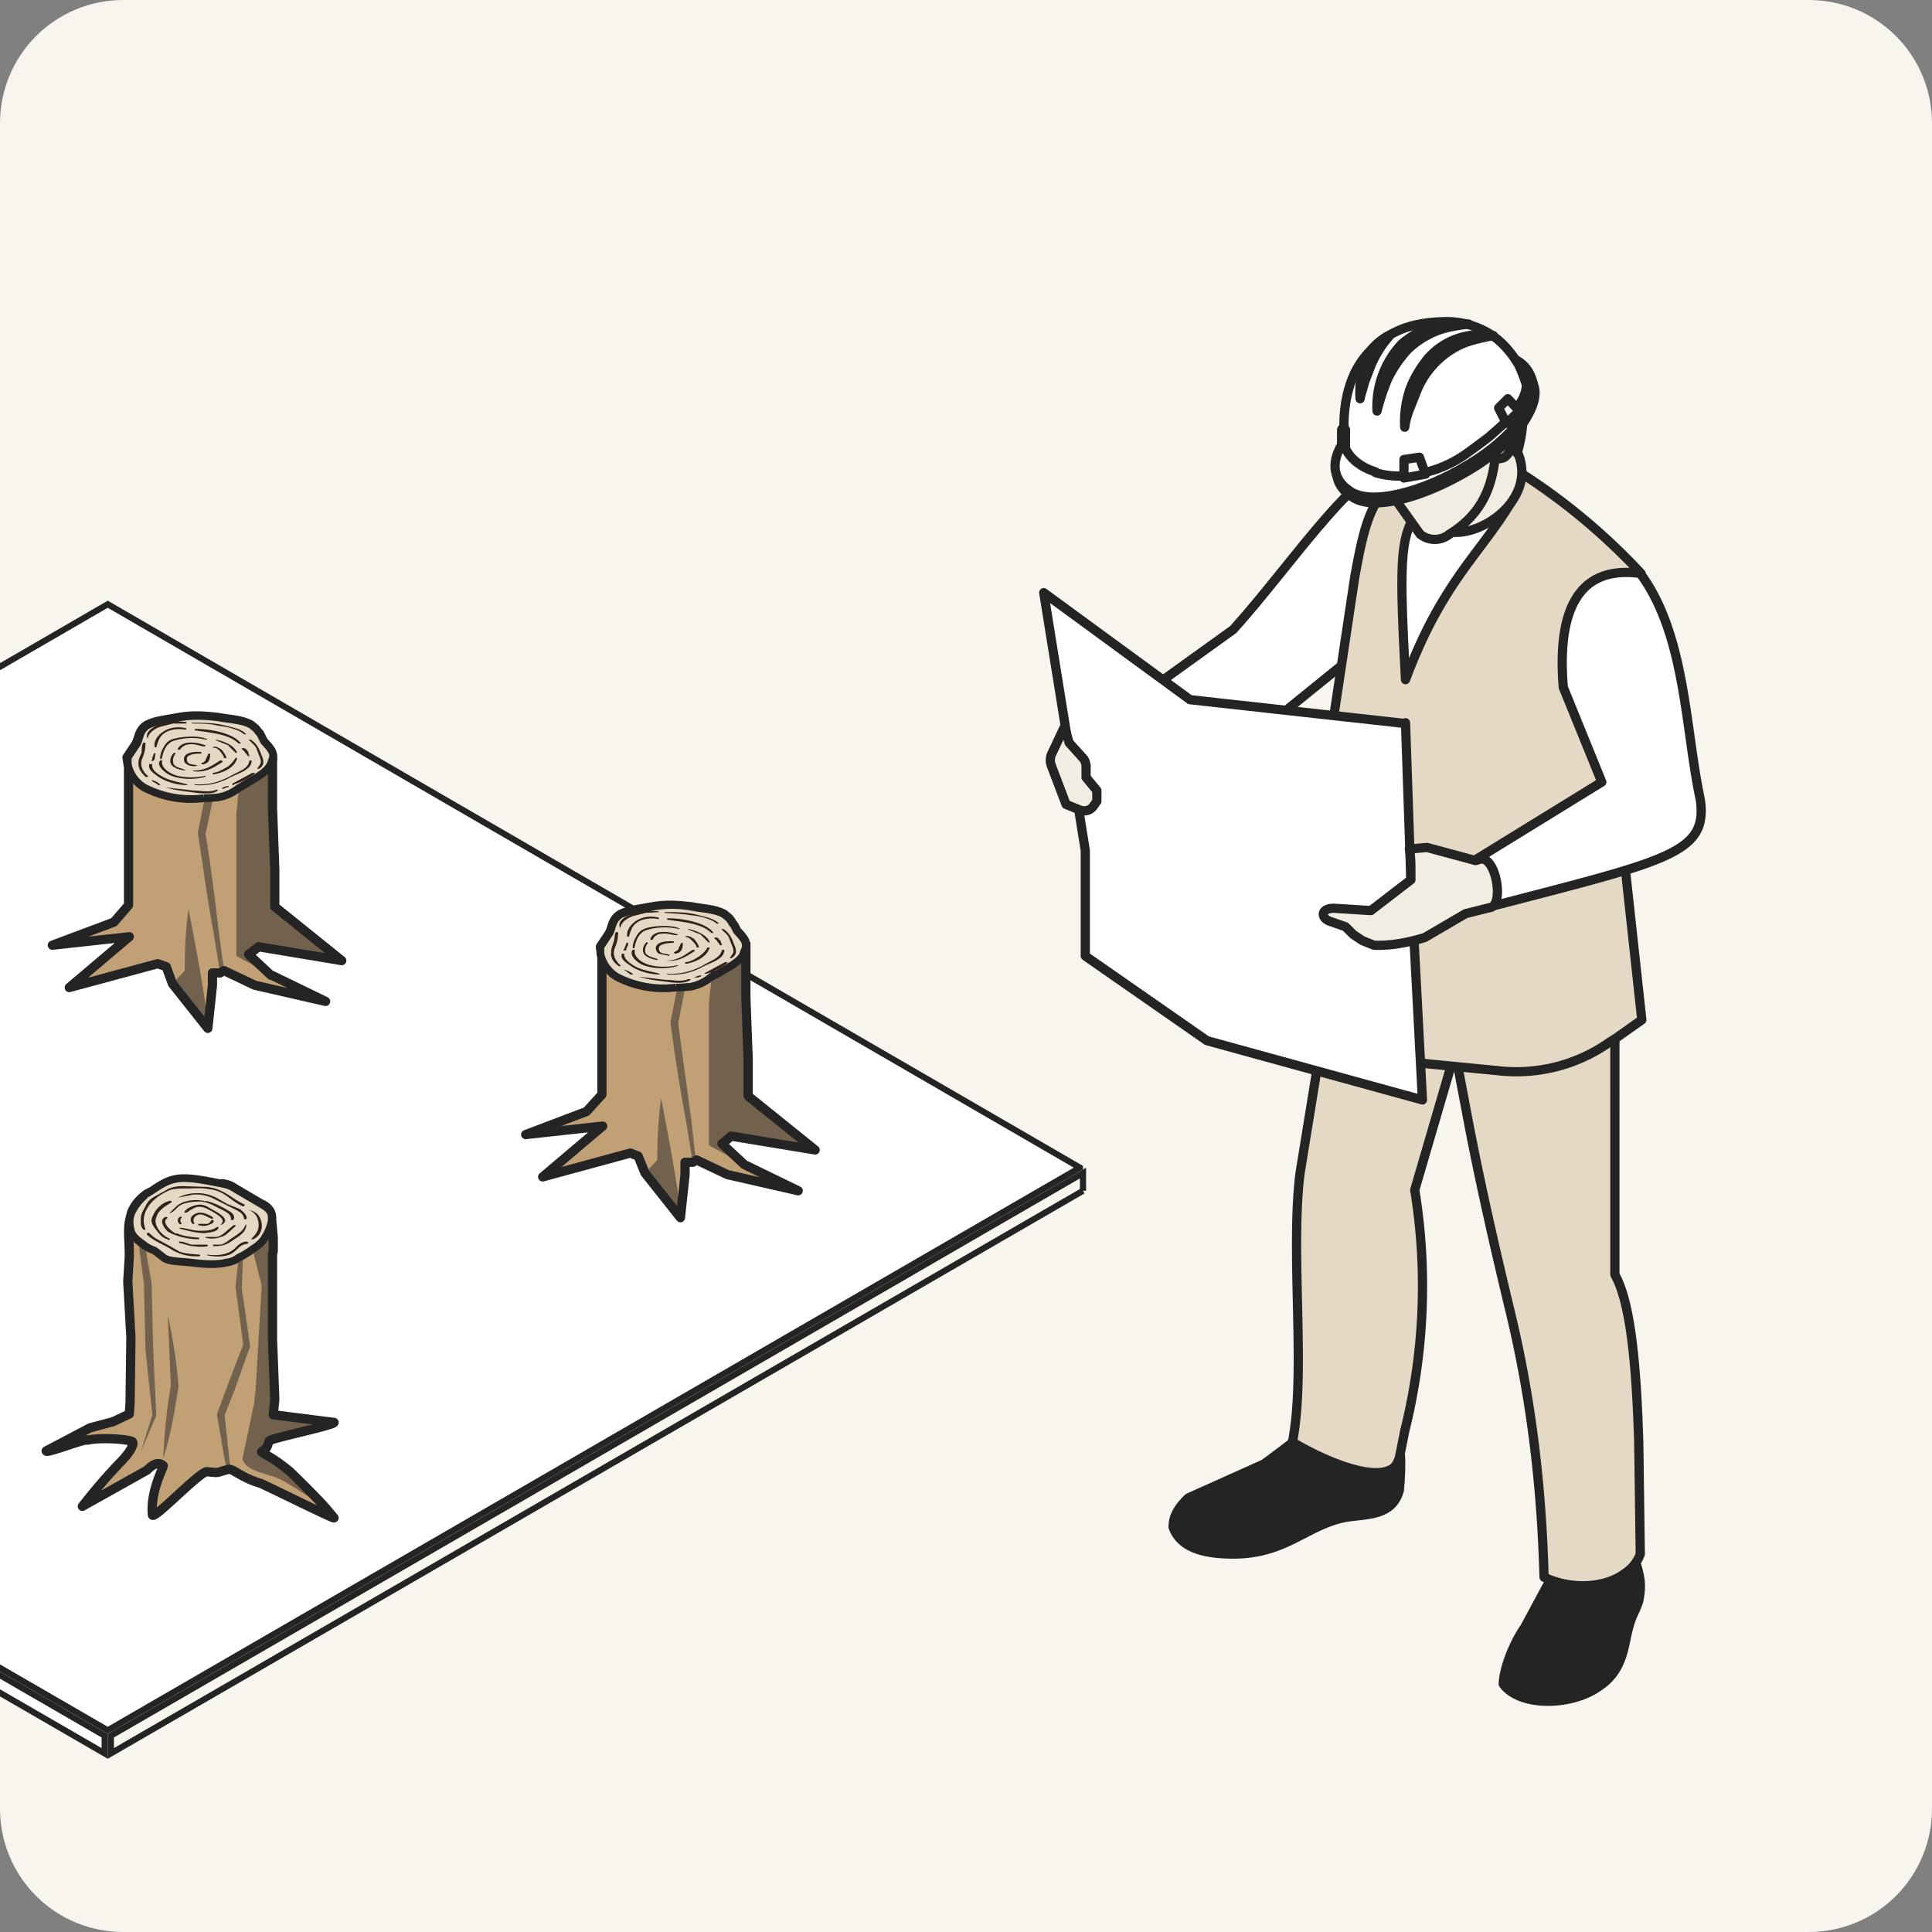 <svg xmlns="http://www.w3.org/2000/svg" width="251" height="251" fill="none"><rect width="100%" height="100%" fill="#808080" stroke="none"/><style><![CDATA[.B{stroke:#242424}.C{fill:#fff}.D{fill:#e4d9c4}.E{fill:#242424}.F{fill:#f8f5ef}.G{stroke-linejoin:round}.H{stroke-width:1.2}.I{fill:#c1a076}.J{fill:#312119}]]></style><g clip-path="url(#A)"><path d="M0 16A16 16 0 0 1 16 0h219a16 16 0 0 1 16 16v219a16 16 0 0 1-16 16H16a16 16 0 0 1-16-16V16Z" class="F"/><g class="B"><g stroke-width=".8"><path d="M13.6 225.5v2.3l-126.3-73.1v-2.3l126.3 73.1Z" class="C"/><path d="M140.7 154.7 14.4 227.8v-2.3l126.3-73.1v2.3Z" class="F"/><path d="M140.3 151.7 14 224.8l-126.3-73.1L14 78.5l126.3 73.2Z" class="C"/></g><path d="M17.2 187.3c.2.2 0 1-1.3 2.4a72 72 0 0 0-5.2 6l8.4-4.7c1-1 1.6-1 2.1-.6.2 0-1.7 3.2-1.4 6.4.1.8 6.2-5.7 7.1-5.6 1.8.2 1.1.1 2.8-.3.6-.1 1.5 1 4.1 1.8.2 0 9.4 4.6 9.6 4.5l-1-1.2c-1.5-1.7-4.4-4.5-4.6-4.7-2.3-2-4-2.6-3.8-2.7.9-.6.6-.6 1-1.4 0-.3 8.3-2 8.4-2.4l-7.9-1 .2-2-.3-7.8v-11l.1-.5v-1.7l-.2-2.2c0-.4 0-.8-.2-1.2s-.7-.8-1.2-1l-1.7-1-1.7-1c-.4-.3-.9-.5-1.5-.6-1.6-.3-3.4 5.3-5 5.5s-3.5-5.1-4.7-4.3a5.3 5.3 0 0 0-2.2 2.5l-.3 1.2c-.2 1.5 0 2.3 0 4.5l-.2 3.3.4 7.1v.7l-.1 7.9-.1 1.5-2.1 1-3 .8-5.7 3c0 .4 5.2-1.7 5.4-1.4 1.7-.4 5.4-.1 5.8.2z" class="G H I"/><path d="m31 163.4.6-.3.8-.5.4-.3c1-.6 1.5-1.2 1.9-2a6 6 0 0 0 .6-1.7v-.3c0-.3 0-.6-.2-.9-.2-.4-.7-.7-1.2-1l-1.7-1-1.7-1a4 4 0 0 0-1.5-.6c-1.6-.3-4.2-.9-5.8-.7-1.7.2-2.7 1.1-4 1.9-.2 0-.4.2-.5.4a6.4 6.4 0 0 0-1.6 2.1c-.4.9-.3 1.8 0 2.7.2.4.6.8 1 1.1a8.2 8.2 0 0 0 1.3.9l.7.3 1.3 1 .5.2c.8.2 1.7.2 2.6.3 1.7.2 3.4.4 5.1 0a3 3 0 0 0 1.4-.6Z" class="D"/></g><g class="J"><path d="M31.5 156.7c-1.6-.7-2.3-2-4.3-2.2-1-.2-1.8-.1-2.7-.1-1 0-1.7 0-2.4.2-2.6 1.1-4 3.1-3.2 5.1 0 0-.2.2-.3 0-.4-.4-.3-.9-.3-1.3 0-.6.2-1 .5-1.5.3-.6.5-1 1.2-1.4l1.8-1c.6-.3 1.2-.4 2-.4l3 .1c2.3.2 3.2 1.5 5 2.3 0 .1-.1.3-.3.2Zm1.1 4.3c.6-.6 1-1.1 1-1.8s-.2-1.5-1.2-2c-.2 0 0-.1 0 0 1.2.3 1.5 1.1 1.6 1.8.1.7-.2 1.6-1.1 2h-.3Zm-13.2-.8c.4.4.8.7 1.4 1l1.3.7 1.2.7c.8.3 1.7.3 2.6.4.1 0 .2.2 0 .2a6 6 0 0 1-3.5-.8c-1.1-.7-2.5-1.2-3.3-2-.1-.2.1-.3.3-.2Zm10.4 2.8c-.8.3-1.8.3-2.8.1-.2 0-.1-.1 0-.1 1.6.2 2.7-.1 3.5-.8.4-.4.7-.8 1.5-.9.2 0 .4.2.1.3-1.1.1-1.3 1-2.3 1.4Z"/><path d="M21.8 161c-.8-.2-1.1-.7-1.5-1.2s-.7-1-.6-1.4c.2-.8 1-2.1 2.4-2.4.2 0 .2.1.2.2-1 .6-1.8 1.1-2 2-.4.8.5 2.2 1.7 2.7.2.1 0 .2-.2.2zm10.2-2.6h-.3c0-.8-.8-1.1-1.8-1.6l-2-1a5 5 0 0 0-2.8-.6l-2 .4a5.6 5.6 0 0 1 5 0l1.4.8 1.7.7c.5.4 1 .9.8 1.3zm-.1.7h.1c0 .8-.6 1.3-1.4 1.8-.9.6-1.3 1-2.8 1-.1 0-.2-.1-.1-.2h1c.7-.2 1-.6 1.5-.9.8-.5 1.5-1 1.7-1.7zm-4.9 2.8a5 5 0 0 1-1.8 0c-.7 0-1.2-.3-1.8-.4-.2 0-.2-.2 0-.2.5 0 1 .3 1.5.4h1.9c.2 0 .3.1.1.2z"/><path d="M22.9 160.2c.9.4 1.8.5 2.9.6.1 0 .1.2 0 .2-1.4 0-3-.4-4-1-.5-.5-1.2-1.5-.3-1.9.1 0 .4 0 .2.2-.7.5.3 1.5 1.2 2Zm3.8-4.2c1 .2 2.2.8 3 1.3.6.3.9.8.6 1.2H30c.1-.7-.5-1-1.3-1.4-.8-.4-1.6-.9-2.6-1-1 0-2 .1-2.7.5-.5.3-.7.8-1.3 1H22c.7-.6 1-1.2 2.1-1.5a5 5 0 0 1 2.7 0Zm3.9 3.3-1 .9a2 2 0 0 1-.9.5c-.5.2-1.3.3-2 .1v-.1H28c.4 0 .7-.2 1-.4l1.3-1.1c.2-.1.4 0 .3.1Z"/><path d="M26.6 160.2c-1.1 0-2.2-.3-3.3-.6l.1-.1c1 .1 1.7.4 2.6.4 1 0 1.7-.1 2.2-.5h.2c0 .6-1 .7-1.8.8zm-2.6-2.8c.2-.4 1-.8 1.9-.9.7 0 1.1.3 1.6.6 1 .5 2.5 1.4 1.3 2h-.2c1-.6-.5-1.4-1.2-1.8-.6-.3-1-.6-1.8-.5-.6.2-1 .5-1.3.7-.1.1-.4 0-.4 0zm-.4.8a.47.47 0 0 0-.1.6l.1.2c-.3.2-.4-.2-.5-.3 0-.2 0-.5.3-.6 0-.1.3 0 .2.1zm1.7.8H25c-.4-.5-.3-1.1.6-1.4.7-.2 1.5.2 2 .5.2.2 0 .3-.2.2-.5-.2-1-.6-1.6-.5-.7.2-.8.8-.5 1.2zm.6.2c-.2 0-.2-.2 0-.2h1c.4-.1.4-.3.6-.5h.2c.2.3-.2.5-.5.6-.4.2-.8.2-1.3.1z"/></g><g class="E"><path d="M31.5 189.5c.5 1.8 3.2 1.8 5.1 2.8.2 0 3.3 2 5.8 3.7-1.5-1.7-4.4-4.5-4.6-4.7-2.3-2-4-2.6-3.8-2.7.9-.6.6-.6 1-1.4 0-.3 8.3-2 8.4-2.4l-7.9-1 .2-2-.3-7.8v-11l.1-.5v-1.7l-.2-2.2c0 .6-.4 1.2-.6 1.8-.4.7-1 1.3-1.9 1.9L34 167l-.8 13.7-.2 1.7-1.5 7.1zm-13.2-.9l2-4.7-.2-4.3-.2-4.3-.2-8.5-.8-4.7v-.2l-.8-.6v1l.6 4.5.2 8.6.9 8.4-1.5 4.8zm3.5-17.6l.4 9c-.6 3.5-.8 5.8-1 9.5 1.1-3.5 1.4-5.8 2-9.4a68 68 0 0 0-1.4-9.2zm6.4 12.9l1 5.8.3 1.3h.2l.3-.1-.2-1.2-.6-5.7v-.2l1.2-3 2.1-5.9-1.1-7.6.2-4.2-.6.3-.4 3.8 1 7.5a376.7 376.7 0 0 0-3.4 9v.2z" opacity=".5" style="mix-blend-mode:multiply"/></g><path d="m96.7 151.3 7 3.4-9.2-2.1-4-1.9-.5.3h-1v1.6l-.6 5.6-4.6-5.8-.9-2.2-1-.4-11.4 3.1 7.8-6.6-10 1.1 7.9-3 2-2.2v-17.9L78 123l1.2-1.8c.4-.8.3-1.7 1.4-2.4 1.2-.6 2.7-.7 4.2-1 1.7-.3 3.2-.2 5 0 1.5.3 3.1.3 4.3 1l.6.5.3.4.1.2c.3.3.4.6.6 1 .6.7 1.2 1.2 1.2 2v6.7l.3 8v4.8l8.7 7-10.9-1.8-1.2 1 2.9 2.7Z" class="B G H I"/><path d="M95 147.6l10.9 1.8-8.7-7v-4.8l-.3-8v-7h-4l-.8 7.7v18.5l4.6 2.5-3-2.7 1.4-1zM88.1 133l2-10.3h-1l-2 10.1a241 241 0 0 0 2 12.7l.9 5.5.4-.3-.6-5.3-1.7-12.5zm.3 25.2c0-2.7-2-12.8-2.5-15.5-.4 2.7-.5 5.4-.5 8l-1.6 1.7 4.6 5.8zm-4.9-35.5l.6 4v-4h-.6z" opacity=".5" style="mix-blend-mode:multiply" class="E"/><path d="M97 122.9c0 .2-.4.7-.4 1-.4 1-1.7 1.6-3 2.4l-1.3.7a6 6 0 0 1-2.6 1.2l-1.4.1h-.5a13.1 13.1 0 0 1-7.7-1.4 4.6 4.6 0 0 1-2-2.6l-.1-.4v-.9l1.2-1.8c.4-.8.3-1.7 1.4-2.4 1.2-.6 2.7-.7 4.2-1a14 14 0 0 1 5 0c1.5.3 3.1.3 4.3 1l.6.5.3.4.1.2c.3.3.4.6.6 1 .6.7 1.2 1.2 1.2 2Z" class="B D"/><g class="J"><path d="M80.4 125.5c-.8-.5-1.1-1.2-1-1.8 0-.5.2-.9.3-1.3.2-.4.1-.9.3-1.3h.3c0 .7-.1 1.3-.4 2s-.2 1.5.7 2.3c.1.1 0 .2-.2.1zm5.2-7l-1.7.1-1.6.4c-1 .3-1.7 1-1.7 1.6-.4-.7.2-1.3 1.1-1.7.6-.3 1.5-.4 2.3-.6l1.6.1v.1zm7.5 1.5c-.6-.6-2.2-1-3.4-1.1-1-.2-2.2-.2-3.3-.3-.1 0-.1-.1 0-.1 1.4 0 2.7 0 4 .3 1.1.3 2.4.5 3 1.2H93zm1.7 4.5l.4-.6c.2-.4 0-.8-.2-1.3l-.3-.8c-.2-.4-.6-.7-1-1.1h.3c1 .7 1.1 1.4 1.5 2.3.2.6.2 1.1-.5 1.5h-.2zM82 126.6c-.2 0-.3-.2-.5-.3l-.4-.3s0-.1.1 0l.5.2.5.3c0 .1 0 .2-.2.1zm5 1c-1.5-.2-2.7-.3-4-.7l3.5.4c1 0 2 .3 2.9-.1.1 0 .4 0 .3.1-.7.5-1.8.4-2.8.3zm3.8-.6h-.5c0 .1-.2 0-.1 0l.4-.2.5-.1c0 .2-.1.2-.3.2zm1-.5c-.2 0-.4 0-.2-.1l2.6-1.4c.1 0 .4 0 .3.1a8 8 0 0 1-2.7 1.4zm-6.1.1c-1.3 0-2.6-.4-3.6-1-.7-.5-1.6-1-1.3-1.7h.3c-.1.7.8 1.3 1.5 1.7 1 .5 2 .6 3.1.9h0zm5.6-1a8 8 0 0 1-4.5 1c-.2 0-.2-.1 0-.1 1.8.1 3.2-.4 4.4-1 1.1-.7 2.4-1 2.6-2.1h.3c0 1.2-1.6 1.6-2.8 2.2zm2.2-2.8c0-.2-.2-.3-.3-.5s-.4-.3-.4-.5h.3c.2 0 .3.3.5.4l.2.6h-.3zm-1.1-1.6c-1.2-1.2-3.5-1.4-5.6-1.7-.2 0-.2-.2 0-.2 2 0 5 .6 5.9 1.9h-.3z"/><path d="M81.7 121.7h-.2c-.3-1.2 1.5-3.1 4-2.5.2 0 .1.2 0 .2-1-.2-2.2 0-2.8.5-.7.5-.8 1.2-1 1.8Zm-.7 1.8.2-.5.2-.5c0-.1.2 0 .2 0 0 .2 0 .4-.2.6 0 .2 0 .4-.3.4Zm7.2-2.8a8 8 0 0 0-4.4.2c-1 .5-1.2 1.5-1.4 2.3h-.2c0-.6.2-1.1.5-1.6a2 2 0 0 1 1.2-1c.9-.3 3.2-.5 4.3 0 .1 0 .1.1 0 .1Zm3.8 1.7-1-1-1.5-.6c-.2 0 0-.2 0-.1 1.3.3 2.4.9 2.7 1.7 0 0-.1.1-.2 0Zm-2.8 2.8c-.2 0-.3-.1-.1-.2.8-.1 1.3-.5 1.8-.8.5-.4.8-.7 1-1.1h.3c-.3 1-1.4 1.8-3 2.1Zm-1.2.3c-1.2.4-3 .4-4.4-.1-1-.4-1.9-1.4-1.4-2h.3c-.3.8.8 1.7 2 2a8 8 0 0 0 3.5 0s.2 0 0 .1Z"/><path d="M85.3 124.7c-.7-.1-1.5-.4-1.7-.9-.2-.4 0-1 .4-1.4l.2.1c-.3.3-.4.7-.4 1.1.1.6.8.7 1.6 1 .1 0 0 .2-.1.1Zm1.2.1c-.1 0-.1 0 0 0 1.7 0 2.5-.8 3.5-1.4.1 0 .4 0 .2.2-1 .6-2 1.4-3.7 1.2Zm4-1.7c0-.3-.3-.6-.6-.9a2 2 0 0 0-.5-.4l-.4-.1c.4-.3 1 .2 1.2.3.3.4.6.8.6 1.1h-.3Zm-2.5-1.6c-.7 0-1.3-.3-2-.2-.6 0-1.1.4-1.2.8h-.3c0-.5.6-.9 1.2-1a5 5 0 0 1 2.3.3c.1 0 .1.1 0 .1Zm-1 2.7-1.4-.3a.9.9 0 0 1-.4-.7c0-.7 1-1 2.3-.9.1 0 0 .2 0 .2-1 0-2 .2-1.9.8 0 .3.2.5.7.6l.6.1c.1 0 .1.1 0 .1Zm.7-.3s-.2-.1-.1-.2l.5-.3.1-.3.3-.6h.2c0 .5 0 1.3-1 1.4Z"/></g><path d="m35.3 126.7 7 3.4-9.2-2.1-4-1.9-.5.3h-1v1.6l-.6 5.6-4.6-5.8-.8-2.2-1.1-.4L9 128.3l7.8-6.6-10 1.1 8-3 1.9-2.2V99.7l-.2-1.3 1.2-1.8c.4-.8.3-1.7 1.4-2.4 1.2-.6 2.7-.7 4.2-1 1.7-.3 3.2-.2 5 0 1.5.3 3.1.3 4.3 1l.6.5.3.4.2.2.5 1c.6.7 1.2 1.2 1.2 2v6.7l.3 8v4.8l8.7 7-10.8-1.8-1.3 1 2.9 2.7Z" class="B G H I"/><path d="m33.7 123 10.8 1.8-8.7-7V113l-.3-8v-7h-4l-.8 7.7v18.5l4.6 2.5-3-2.7 1.4-1Zm-7-14.7c.8-3.4 1.4-6.8 2-10.2h-1l-2 10.1c.7 4.4 1.2 8.5 2 12.7l.9 5.5.5-.3-.7-5.3c-.5-4.2-1-8.3-1.7-12.5Zm.3 25.3c0-2.7-2-12.8-2.5-15.5-.4 2.7-.5 5.4-.5 8l-1.6 1.7 4.6 5.8ZM22.1 98l.6 4.2V98H22Z" opacity=".5" style="mix-blend-mode:multiply" class="E"/><path d="m35.5 98.3-.3.9c-.4 1-1.7 1.7-3 2.5l-1.2.7a6 6 0 0 1-2.7 1.2l-1.4.1h-.4a13.1 13.1 0 0 1-7.8-1.4 4.6 4.6 0 0 1-2-2.6l-.1-.4v-.9l1.2-1.8c.4-.8.3-1.7 1.4-2.4 1.2-.6 2.7-.7 4.2-1 1.7-.3 3.2-.2 5 0 1.5.3 3.1.3 4.3 1l.6.5.3.4.2.2.5 1c.6.7 1.2 1.2 1.2 2Z" class="B D"/><g class="J"><path d="M19 101c-.7-.6-1.1-1.3-1-2 0-.4.2-.8.4-1.2 0-.4 0-.9.2-1.3h.3c0 .7-.1 1.3-.4 2s-.2 1.5.7 2.3c.1.1 0 .2-.2.1zm5.2-7h-1.7l-1.6.4c-1 .3-1.7 1-1.7 1.6-.4-.7.3-1.3 1.1-1.7.7-.3 1.5-.4 2.3-.6l1.6.1s.1.1 0 .1zm7.5 1.4c-.6-.6-2.2-1-3.3-1.1C27.3 94 26 94 25 94c-.1 0-.1-.2 0-.1 1.4 0 2.7 0 4 .3 1.2.3 2.4.5 3 1.2h-.3zm1.7 4.5l.4-.6c.2-.4 0-.8-.2-1.3l-.3-.8c-.2-.4-.6-.7-1-1.1h.3c1 .7 1.1 1.4 1.5 2.3.2.6.2 1.1-.5 1.5h-.2zM20.7 102c-.2 0-.4-.2-.5-.3-.2 0-.4-.2-.5-.3 0 0 0-.1.2 0l.5.2.4.3c0 .1 0 .2-.1.1zm4.8 1c-1.4-.2-2.6-.3-4-.7l3.6.4c1 0 2.1.3 3-.1 0 0 .3 0 .2.1-.6.5-1.8.4-2.8.3zm3.9-.7l-.4.2-.2-.1.4-.2.5-.1c0 .2-.1.2-.3.2zm1-.3c-.2 0-.3-.1-.2-.2l2.6-1.4c.1 0 .4 0 .3.1a8 8 0 0 1-2.7 1.4zm-6 0c-1.4 0-2.7-.4-3.7-1-.7-.5-1.5-1-1.3-1.7 0-.1.4 0 .4 0-.2.7.7 1.3 1.5 1.7 1 .5 2 .6 3 .9h0zm5.5-1a8 8 0 0 1-4.5 1c-.2 0-.2-.1 0-.1 1.9.1 3.2-.4 4.4-1 1.2-.7 2.5-1 2.6-2.1h.3c0 1.2-1.6 1.6-2.8 2.2zm2.3-2.8l-.4-.5c-.1-.2-.4-.3-.4-.5h.3c.2 0 .4.3.5.4l.2.6s-.2.1-.2 0zM31 96.6c-1.2-1.2-3.5-1.4-5.6-1.7-.2 0-.1-.2 0-.2 2.1 0 5 .6 5.9 1.9H31z"/><path d="M20.3 97c0 .2-.2.1-.2 0-.3-1.1 1.5-3 4-2.4.2 0 .1.2 0 .2-1-.2-2.2 0-2.8.5-.7.5-.8 1.2-1 1.8zm-.6 2l.1-.6.2-.5c0-.1.2 0 .2 0l-.1.6c0 .2-.2.4-.4.4zm7.1-2.9a8 8 0 0 0-4.4.2c-1 .5-1.2 1.5-1.4 2.3h-.2c0-.6.2-1.1.5-1.6a2 2 0 0 1 1.2-1c1-.3 3.3-.5 4.3 0 .2 0 .1.1 0 .1zm3.8 1.7l-1-1-1.5-.6c-.1 0 0-.2 0-.1 1.4.3 2.4.9 2.7 1.7h-.2zm-2.8 2.8c-.1 0-.3-.1-.1-.2.8-.1 1.3-.5 1.9-.8.5-.4.7-.7 1-1.1 0-.1.3 0 .2 0-.2 1-1.4 1.8-3 2.1zm-1.1.3c-1.3.4-3 .4-4.4-.1-1-.4-2-1.4-1.5-2h.3c-.3.8.8 1.7 2 2a8 8 0 0 0 3.5 0h.1zm-2.7-.8c-.8-.1-1.6-.4-1.8-.9-.2-.4 0-1 .4-1.4 0 0 .3 0 .2.1-.2.3-.4.7-.3 1.1 0 .6.7.7 1.5 1 .1 0 0 .2 0 .1zm1.2.1c-.2 0-.2-.1 0-.1 1.6 0 2.4-.7 3.4-1.3.1 0 .4 0 .3.2-1 .6-2 1.4-3.7 1.2zm3.9-1.7c0-.3-.3-.6-.5-.9a2 2 0 0 0-.5-.4l-.5-.1c.4-.3 1 .2 1.2.3.3.4.6.8.6 1.1h-.3zM26.6 97c-.7-.1-1.3-.4-2-.3-.5 0-1.1.4-1.2.7h-.3c0-.4.6-.8 1.2-.9a5 5 0 0 1 2.3.3c.2 0 .1.1 0 .1zm-1.1 2.5c-.3.1-1 0-1.2-.2-.4-.2-.4-.5-.4-.7 0-.7 1-1 2.2-.9.1 0 .1.2 0 .2-1 0-2 .2-1.8.8 0 .3.1.5.6.6l.6.1c.2 0 .1.1 0 .1zm.9-.2c-.2 0-.3-.1-.2-.2.2 0 .3-.1.5-.3l.1-.3.3-.6h.2c0 .5 0 1.3-1 1.4z"/></g><g class="B G H"><path d="M183 59.8c-5.8-1-14.9 13.3-22.8 22l-15.3 11s1.1 8.8 1.5 8.8c.3 0 20.8-9.4 20.8-9.4l24.2-19.6-8.3-12.8Z" class="C"/><path d="M181.1 186c1 1.3 1 4.3.7 7.6-.9 3.3-4 3.1-6.8 3.5-5.2.9-7.8 4.8-14.8 4.8-4.2 0-6.9-1-7.8-3.5 0-1.3.6-2.5 2-3.8l9.8-4.4c.3-.2 4.5-3.3 4.6-3.6l1.6-7.6h10.3l.4 7z" class="E"/><path d="M168 187.4c4.2 2.5 10 4.8 12.5 3.6.6-.2 1-.7 1.3-1.6l.7-3.5a77.8 77.8 0 0 0 1.3-31.3l5.2-17.8.2-.4 1.1-4 .2-.5c0-10.8-4.4-14.7-12.3-13.6a3 3 0 0 0-1.3.3l-1 .1-1.6.4-1 6.3-4.4 27c-1.3 10.4.8 26-1 35Z" class="D"/><path d="M212.2 202c1 3 1.1 3.9.7 6-.4 1.3-.9 1.8-1.3 3.4-.6 2-.6 5.4-3.6 7.5-3.6 2.8-10.5 2.9-12.7-.1 0-1.5 1-4.8 2.8-7.4l3.5-6.5-.2-6.2 10.2-2.2.6 5.4Z" class="E"/><g class="D"><path d="M178 115.9c0 .8 0 1.6.2 2.5l.3 1.3c1 3.2 2.8 6.1 4.8 8.6 2.3 3 4.7 5.5 5.7 7.4v.7l1 5.3.7 3.7c1.5 7.9 3.4 16.3 5.5 25 2.9 12 4.1 23.5 4.4 34.5 3.6 1.7 8 1.4 10.5-.5a5 5 0 0 0 2-2.5l-.2-14.6c-.3-9.6-1-18-3.1-21.7V117l-4.5-.5-2.7-.4-16.4-1.9-1.7-.2h-.9l-4-.5-1.7 2.4z"/><path d="m165.1 125.6 15 11.2 1.3 1 3 .3 10.2 1a21 21 0 0 0 14.5-3.7l.8-.5 3.4-2.4-2.7-24.7.8-10.2.2-1.7 1.6-21.4a81 81 0 0 0-17.3-14.1l-13 .6c-4.6 3.3-5.5 6.2-6.9 14l-4 26.6c-.4 3.4-5 18-6.4 22.6a9 9 0 0 0-.5 1.4Z"/></g><path d="M182.6 88.3c-.8-15-.7-18.3 1.3-21.5l4-1 8.4-.5c-4.1 6.8-9 10.4-13.7 23Z" class="C"/><g fill="#f2ede2"><path d="m194.6 54.3 2.7 4.8c2.2 5.8-4.8 10.7-9 10l-4.3-7.8 10.6-7Z"/><path d="M194.3 59c-.4 4-1.6 7.7-6 10.4a3 3 0 0 1-3.8 0l-3.5-4.9a13.3 13.3 0 0 1-3-5.1l5.4-11.2h8.4l4 5.5-1.5 5.2Z"/></g><g class="F"><path d="m196.4 58-3.3.7c-1-1-2.6-1-3.6-.3a13 13 0 0 1-8 2.6c-4.1-.3-6-3.4-5.7-6.4.2-3.2 5.6-10.4 11.8-10 7.4.5 12.2 5 9.5 14.3l-.7-1Z"/><path d="M195 54.4c.6-.2 1.3 0 1.5.5.2.3.3.7.3 1a5 5 0 0 1-.6 2.5 2 2 0 0 1-.6.9c-.2.2-.6.3-1 .3-1.2-.2-1-1.8-1.1-2.7-.2-1 .5-2.3 1.6-2.5Z"/><path d="M195.3 47s3-.2 4 3.2c.7 2.1-1.5 6.4-7.3 10.2-5.9 3.8-13 6.1-16.1 4.3-4.4-2.6-1-6.8-1-6.8l11.8-9.6 8.6-1.3Z"/></g><g class="C"><path d="M195 46.3s3.1-.2 4.1 3.2c.7 2.1-1.5 6.4-7.3 10.2s-12.9 6-16.1 4.3c-4.4-2.6-1-6.8-1-6.8l11.8-9.6 8.6-1.3z"/><path d="M174.7 57v1c.5 1.4 2 2.7 4 3.3v.1c1.6.5 3.4.6 5.4.2a15.5 15.5 0 0 0 6.6-2.8l1.1-.8 1.6-1.2 1.7-1.5.2-.2.7-.7 1.1-1.4c.7-1 1.2-2 1.2-3 0 0-.3-1.1-1-2.6l-.5-.8c-.7-1-1.6-2.1-2.9-3a10.7 10.7 0 0 0-6.6-1.8c-2.9.1-5 .7-6.7 1.7-1 .5-1.8 1.2-2.5 2-4.4 4.3-3.4 11.5-3.4 11.5Zm38.4 17.5c5.9 8 5.8 20 7.8 29.4 1 7-4.3 7.9-27.3 13.9-3.1.6-4.6-1.3-1.9-6.1l16.4-10.1-5-12.3c-.9-11 2.6-15.8 10-14.8ZM182.6 94l-28-3.1-19-13.9 5.4 33.5v13.7l15.8 11 28 7.7-1.5-28.5-.7-20.5Z"/></g><path fill="#f2ede2" d="M173.3 118l4.8.3 5.2-4c0-2 0-3.2-.2-4l2.3-.2 6.3 1.7.7-.2c2-.2 3 6 1.2 6.3l-3.2.8-5.3 3.1c-2 .6-4.3 1.1-6.6 1l-1.5-.6-1.2-.8-1-1-2-.7c-1.2-.4-1.3-1.7.5-1.7zm-34.4-21.5l1.9 2.1a1.93 1.93 0 0 1 .3 1v1.4l1.4 1.7v1.4l-.5.7c-.4.5-1.1.7-1.8.4l-1.7-.7-1.9-5a2 2 0 0 1 .1-1.7l1.6-3.4.6 2.1z"/><g class="F"><path d="M185.2 61.6l-.8-2.2-2 .3v2.4l2.8-.5zm12.2-8.2l-1.7 1.6-1-2 1.2-1.2 1.5 1.6zm-22.6 4.8v-2.4l-.2-.3-.3.3v2l.3.5h.2zm7.7-2.7c.1-.8.3-1.5.6-2.3l.8-2a11.4 11.4 0 0 1 5.8-6.4c1.3-.6 2.8-.9 4.3-1.2a9.5 9.5 0 0 0-4.7.4 9 9 0 0 0-3.9 2.7c-1 1.3-1.8 2.6-2.3 4.1a13 13 0 0 0-.6 4.7zm-3.6-2.1a28.2 28.2 0 0 1 1.4-4.2 16 16 0 0 1 2.5-3.7c1-1 2.2-1.8 3.6-2.4s2.9-.8 4.4-1h-1.2c-.4 0-.8-.2-1.2 0-.8 0-1.5 0-2.3.3-.7.2-1.5.6-2.2 1-.6.4-1.3.8-1.9 1.4a11.9 11.9 0 0 0-3.1 8.6zm-2.2-1.7l.6-2.1.8-2.1c.6-1.4 1.4-2.7 2.3-3.7l.2-.3c-1 .5-1.8 1.2-2.5 2a11.1 11.1 0 0 0-1.4 6.3z"/></g></g></g><defs><clipPath id="A"><path d="M0 16A16 16 0 0 1 16 0h219a16 16 0 0 1 16 16v219a16 16 0 0 1-16 16H16a16 16 0 0 1-16-16V16Z" class="C"/></clipPath></defs></svg>